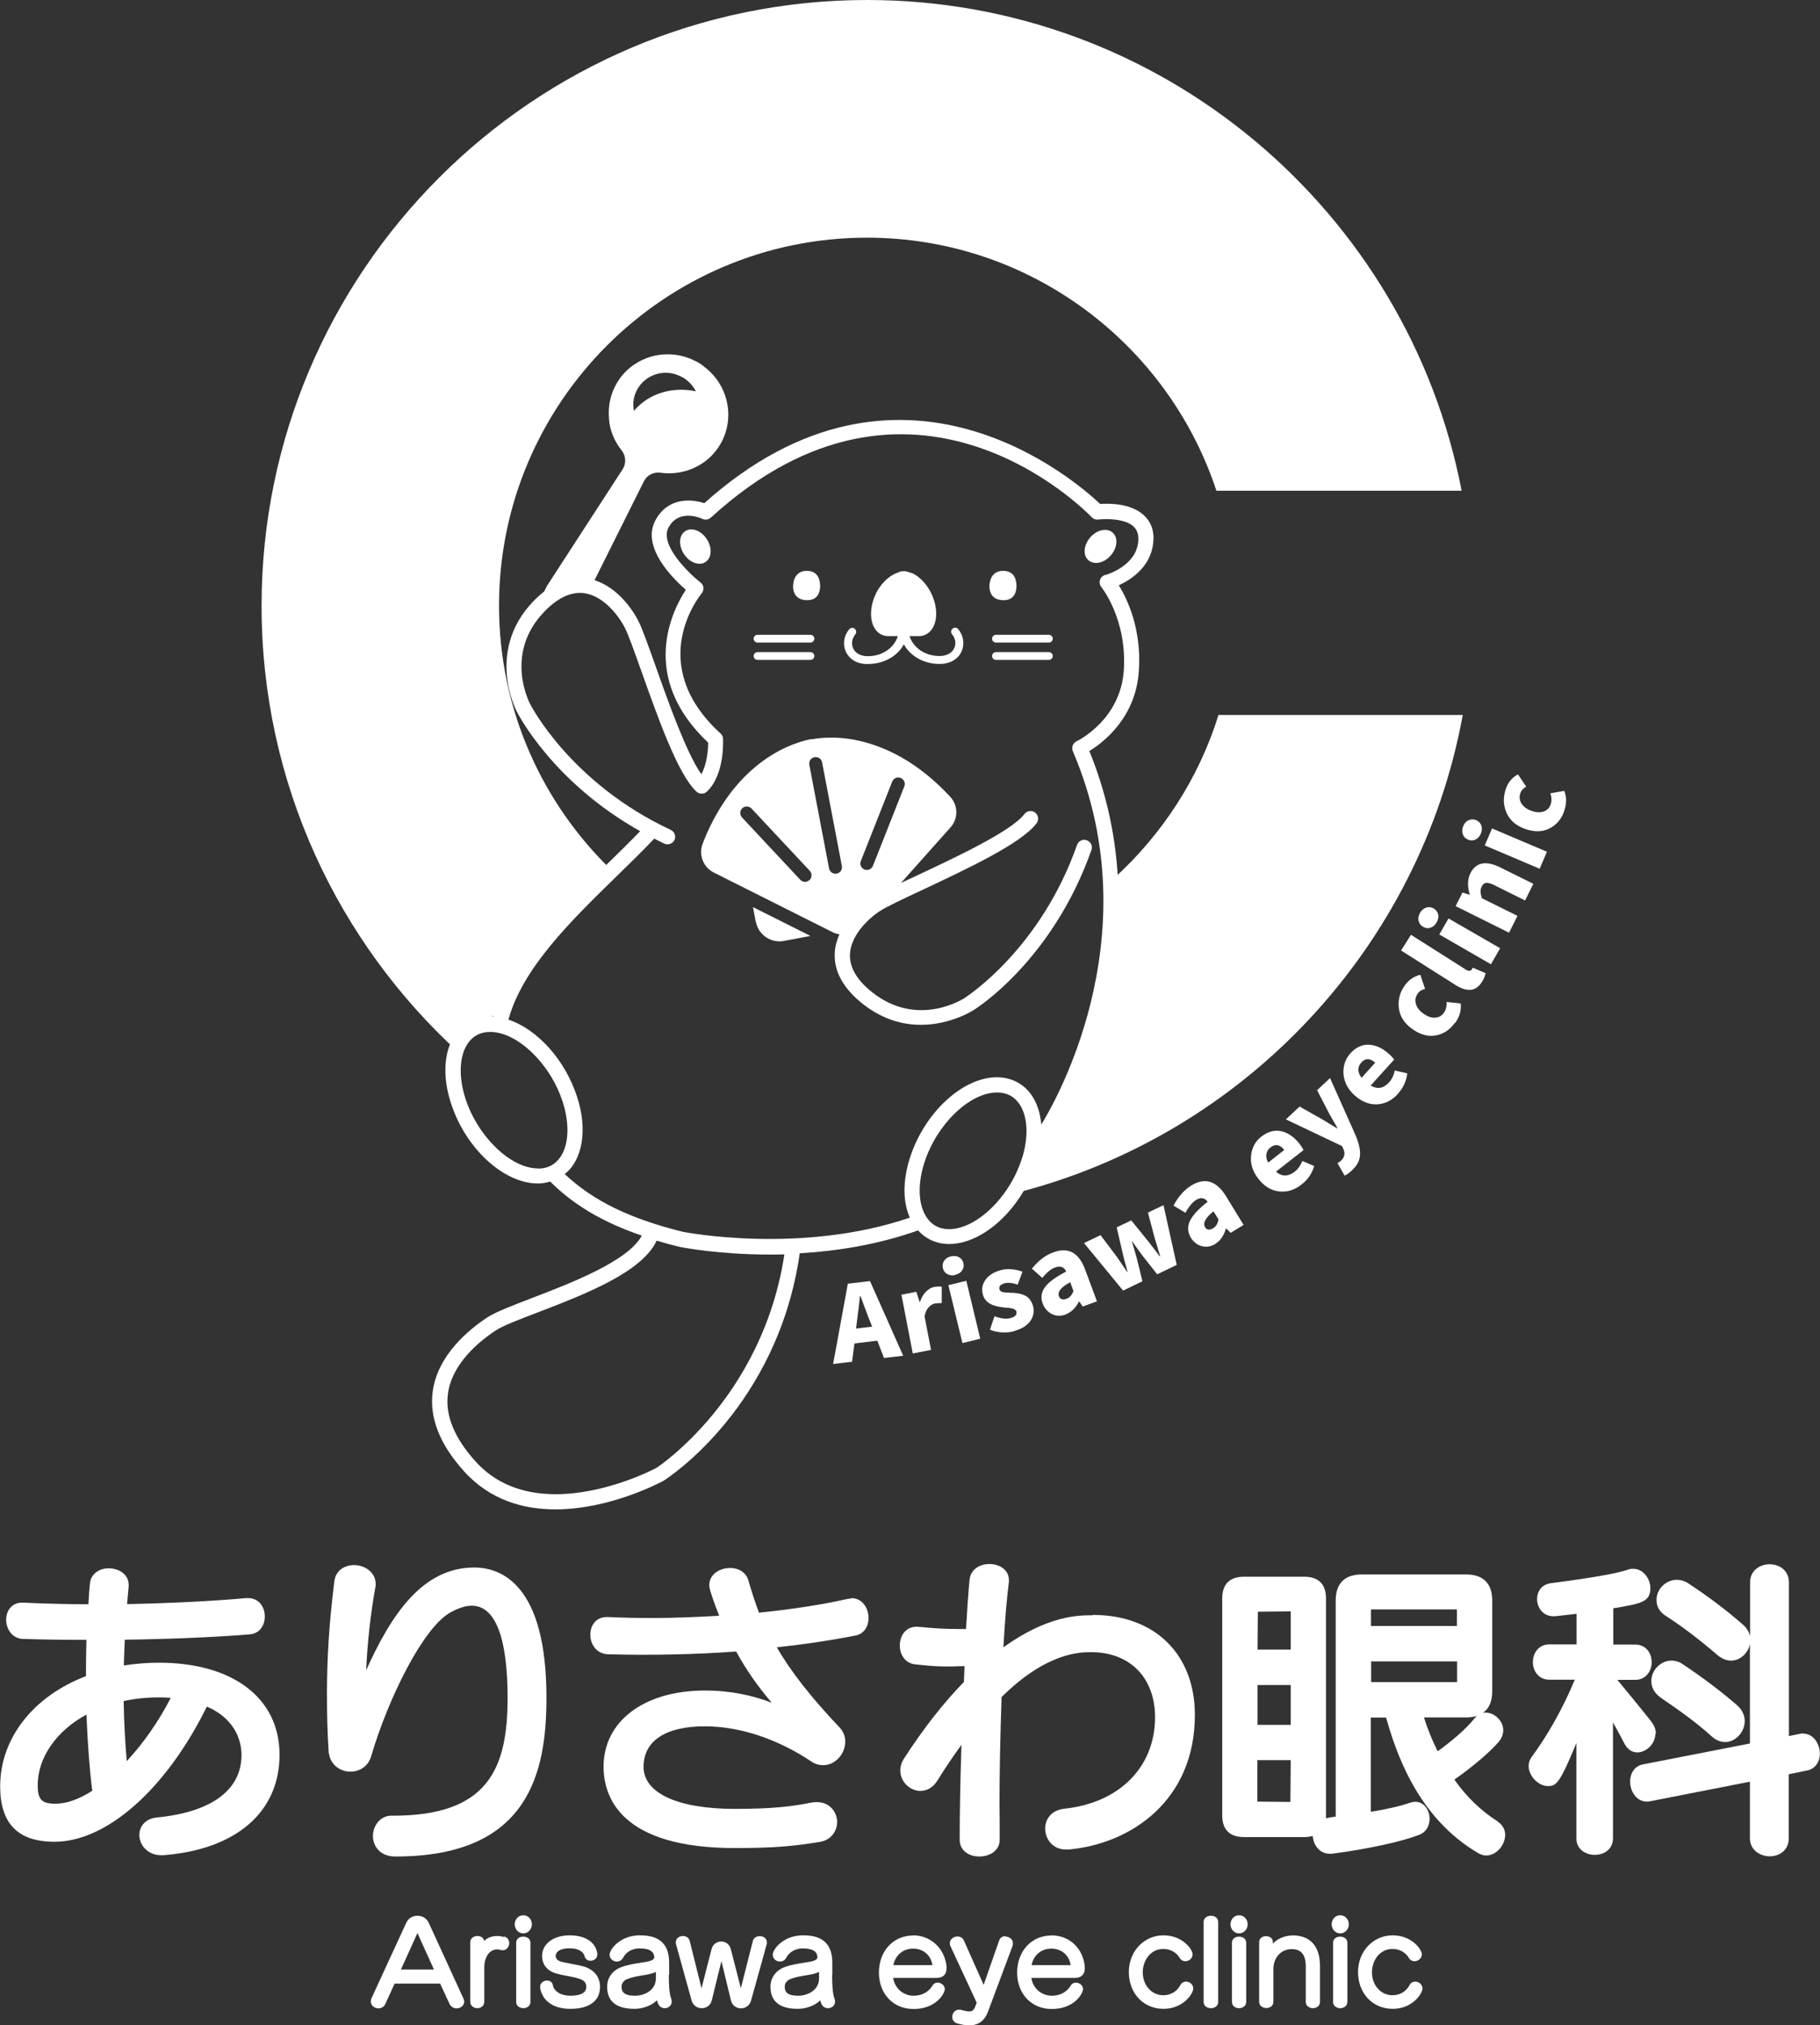 <?xml version="1.0" encoding="UTF-8"?><svg id="_レイヤー_2" xmlns="http://www.w3.org/2000/svg" viewBox="0 0 112.44 125.09"><rect x="0" y="0" width="112.44" height="125.09" fill="#333333" stroke="none"/><defs><style>.cls-1{fill:#fff;}</style></defs><g id="_レイヤー_3"><g><g><path class="cls-1" d="M9.83,102.7c-.73,0-1.47,.06-2.18,.17,.02-.53,.03-1.06,.06-1.59,2.87-.04,5.68-.16,7.71-.33,.65-.05,.94-.59,.94-1.11,0-.56-.35-1.13-1.03-1.13h-.12c-2.11,.19-4.78,.32-7.36,.37l.1-1.1v-.08c0-.68-.63-1.03-1.24-1.03s-1.1,.38-1.15,.91c-.04,.33-.06,.67-.08,1.02l-.02,.29c-1.32,0-2.72-.04-4.05-.1h-.06c-.64,0-.97,.53-.97,1.05,0,.56,.36,1.16,1.02,1.19,1.2,.04,2.55,.06,3.94,.06-.02,.74-.03,1.5-.03,2.24-3.27,1.25-5.3,3.85-5.3,6.81,0,2.3,1.1,3.42,3.36,3.42,3.23,0,6.91-3.27,9.41-8.35,1.93,.84,2.14,2.36,2.14,2.99,0,2.16-1.85,3.53-5.22,3.86-.66,.06-1.09,.49-1.09,1.09s.5,1.24,1.34,1.24h.15c4.49-.35,7.17-2.67,7.17-6.2s-2.92-5.69-7.44-5.69Zm-4.49,3.2c.08,1.91,.2,3.45,.36,4.71-.82,.53-1.6,.8-2.27,.8-.86,0-1.1-.26-1.1-1.14,0-1.71,1.15-3.36,3.02-4.37Zm5.21-1.03c-.74,1.44-1.69,2.81-2.72,3.91-.1-1.16-.17-2.41-.19-3.71,.9-.2,1.91-.27,2.9-.2Z"/><path class="cls-1" d="M29.3,96.82c-3.21,0-5.14,2.93-6.68,6.35,.08-1.7,.26-3.38,.56-5.07,.03-.09,.03-.19,.03-.26,0-.73-.68-1.17-1.34-1.17-.56,0-1.15,.32-1.22,1.04-.31,2.53-.45,4.61-.45,6.94,0,1.34,.03,2.41,.1,3.49,.05,.85,.71,1.29,1.34,1.29s1.13-.38,1.29-.95c1.04-3.55,3.21-7.95,4.89-8.88,.5-.28,.94-.42,1.33-.42,1.45,0,2.21,1.97,2.21,5.69,0,4.37-1.2,7.28-7.07,7.28h-.12c-.7,0-1.13,.65-1.13,1.24,0,.64,.43,1.28,1.38,1.28h.04c8.25,0,9.3-5.24,9.3-9.81,0-7-2.8-8.04-4.47-8.04Z"/><path class="cls-1" d="M52.57,98.74c-.08,0-.18,.01-.3,.04-1.46,.33-3.32,.62-5.38,.83-.22-.59-.44-1.24-.65-1.98-.13-.48-.57-.78-1.14-.78-.62,0-1.28,.37-1.28,1.07,0,.09,0,.31,.61,1.88-1.48,.09-2.9,.14-4.24,.14-.89,0-1.75-.02-2.63-.06,0,0,0,0,0,0h-.06c-.71,0-1.03,.55-1.03,1.09,0,.58,.37,1.18,1.09,1.21,2.61,.07,5.24,.02,7.92-.17,.62,1.13,1.33,2.15,2.2,3.16-1.25-.46-2.51-.75-4.14-.75-3.74,0-6.25,1.89-6.25,4.7,0,1.88,1.05,5.03,8.12,5.03,2.45,0,3.71-.13,5.17-.37,.78-.09,1.14-.71,1.14-1.24,0-.59-.44-1.23-1.26-1.23-.13,0-.26,.02-.39,.04-1.13,.23-2.36,.38-4.66,.38-3.54,0-5.65-.97-5.65-2.6s1.41-2.5,3.78-2.5c2.15,0,4.48,.77,6.55,2.15,.24,.17,.49,.25,.77,.25,.73,0,1.36-.68,1.36-1.46,0-.32-.11-.6-.33-.85-1.78-1.87-3.02-3.46-3.9-4.97,1.68-.18,3.36-.43,4.87-.73,.48-.09,.8-.51,.8-1.09s-.37-1.22-1.07-1.22Z"/><path class="cls-1" d="M67.5,99.77c-.84,0-2.76,0-5.51,1.98,.1-1.75,.21-3.04,.34-4.04v-.12c0-1.25-2.28-1.37-2.43-.02-.07,.71-.14,1.71-.22,3.05h-.38c-.91,0-1.59-.04-2.6-.14h-.08c-.61,0-1.03,.48-1.03,1.17,0,.5,.29,1.07,.93,1.15,1.23,.14,1.86,.16,3.05,.11h.02s-.04,.98-.04,.98c-1.25,1.28-2.5,2.87-3.7,4.73-.15,.23-.23,.49-.23,.74,0,.67,.58,1.26,1.24,1.26,.43,0,.81-.24,1.06-.65,.45-.73,.93-1.44,1.48-2.2-.08,2.41-.11,4.33-.11,5.87,0,.61,.5,1.03,1.22,1.03,.62,0,1.25-.35,1.25-1.03v-.06c0-.33,0-.67,0-1.02,0-.36-.01-.72-.01-1.1,0-1.9,.04-4.08,.13-6.64,2.8-2.77,4.86-2.77,5.54-2.77,2.39,0,3.94,1.58,3.94,4.02,0,3.07-2.2,5.29-5.61,5.65-.87,.1-1.18,.72-1.18,1.22,0,.63,.45,1.3,1.28,1.3h.16c3.89-.35,7.81-3.05,7.81-8.31,0-3.75-2.47-6.18-6.29-6.18Z"/><path class="cls-1" d="M92.52,112.5c-1.02-.65-1.92-1.51-2.67-2.58,1.08-.75,2.18-1.68,2.74-2.33,.19-.23,.28-.47,.28-.72,0-.62-.63-1.19-1.25-1.07,.37-.26,.57-.71,.57-1.33v-5.61c0-1.06-.56-1.61-1.61-1.61h-6.45c-1.06,0-1.61,.56-1.61,1.61v13.35h-.05c-.19,.03-.38,.06-.55,.1,0-.06,0-.12,0-.18v-13.4c0-.88-.46-1.34-1.34-1.34h-3.73c-.88,0-1.34,.46-1.34,1.34v13.4c0,.88,.46,1.34,1.34,1.34h3.73c.19,0,.37-.02,.52-.07,.04,.56,.42,1.1,1.05,1.1h.14c2.21-.29,4.27-.74,5.37-1.16,.42-.15,.66-.53,.66-1,0-.52-.33-1.05-.89-1.05-.09,0-.18,.02-.29,.05-.6,.21-1.45,.41-2.45,.57v-5.82h.94c.55,1.89,1.82,6.13,5.74,8.4,.16,.08,.31,.12,.45,.12,.6,0,1.17-.62,1.17-1.28,0-.33-.18-.64-.47-.82Zm-1.41-6.38c-.51,.66-1.49,1.48-2.29,2.05-.33-.65-.61-1.34-.85-2.09h2.62c.24,0,.46-.03,.65-.09-.05,.04-.09,.08-.12,.13Zm-6.41-3.5h5.32v1.2s0,.07,0,.07c0,0-.02,.01-.07,.01h-5.24v-1.28Zm0-2.18v-.95s0-.06,0-.07c0,0,.02-.01,.07-.01h5.17s.06,0,.06,0c0,0,.01,.02,.01,.07v.95h-5.32Zm-7.01,1.46l.02-2.35,2.03-.02s0,0,0,.03v2.33h-2.05Zm2.05,2.18v2.46h-2.05v-2.46h2.05Zm0,4.64l-.02,2.58-2.04-.02v-2.56h2.05Z"/><path class="cls-1" d="M111.41,107.07s-.13,0-.2,.02l-.69,.14v-9.48c0-.78-.62-1.13-1.19-1.13s-1.21,.35-1.21,1.13v3.32c-.06-.27-.21-.52-.44-.72-.97-.85-2.1-1.71-3.36-2.54-.22-.15-.47-.23-.73-.23-.67,0-1.25,.57-1.25,1.24,0,.42,.2,.76,.59,1,.94,.6,2.05,1.44,3.2,2.43,0,0,0,0,0,0,.26,.21,.53,.32,.82,.32,.56,0,1.05-.46,1.16-1.02v6.14l-6.6,1.29c-.49,.09-.8,.51-.8,1.07,0,.59,.39,1.23,1.03,1.23,.06,0,.13,0,.2-.02l6.17-1.21v3.5c0,.72,.63,1.11,1.23,1.11,.56,0,1.17-.35,1.17-1.11v-3.96l1.12-.23c.49-.09,.8-.5,.8-1.05,0-.59-.39-1.23-1.03-1.23Z"/><path class="cls-1" d="M102.3,107.09c0-.24-.09-.5-.28-.75-.65-.83-1.62-2-2.1-2.58h1.11c.66,0,1.01-.55,1.01-1.09,0-.64-.42-1.09-1.01-1.09h-1.36v-2.24c1.75-.29,2.29-.4,2.29-1.25,0-.56-.43-1.19-1.05-1.19-.09,0-.22,0-.33,.05-.64,.23-2.24,.51-4.77,.84-.59,.08-.85,.54-.85,.97,0,.52,.35,1.07,1.01,1.07h.12c.44-.05,.88-.1,1.31-.15v1.89h-1.69c-.66,0-1.01,.55-1.01,1.09s.35,1.09,1.01,1.09h1.58c-.7,1.7-1.66,3.42-2.67,4.78-.12,.17-.18,.35-.18,.55,0,.62,.6,1.24,1.19,1.24,.5,0,.72-.12,1.76-2.66v5.9c0,.66,.57,1.01,1.13,1.01,.66,0,1.13-.42,1.13-1.01v-7.17c.29,.51,.56,1.02,.72,1.33,.23,.43,.56,.52,.79,.52,.52,0,1.11-.5,1.11-1.17Z"/><path class="cls-1" d="M102.57,104.84c1.23,.84,2.25,1.57,3.2,2.43,.24,.21,.51,.33,.81,.33,.64,0,1.21-.61,1.21-1.3,0-.36-.17-.7-.46-.96-.95-.83-2.14-1.73-3.36-2.54-.22-.16-.46-.23-.71-.23-.66,0-1.24,.59-1.24,1.26,0,.4,.19,.75,.56,1.01Z"/></g><g><path class="cls-1" d="M71.27,33.27c0-.6-.22-1.12-.64-1.48-.81-.71-2.12-.7-2.66-.66-1.47-1.39-12.32-10.92-24.46-.05-.87-.29-2.3-.34-3.04,1.1-.83,1.62,1.06,3.52,1.9,4.25-.82,1.25-2.94,5.37,1.38,9.44,0,.48-.08,1.34-.42,1.95-.92-1.3-2.04-4.45-2.81-6.63-.48-1.34-.85-2.4-1.11-2.89-.59-1.12-1.74-2.38-3.18-2.58-1.12-.16-2.23,.33-3.3,1.44-2.95,3.09-1.02,6.76-1.01,6.78,.1,.19,2.23,4.37,7.63,7.4-.66,.68-1.35,1.36-2.09,2.08-2.98,2.9-6.06,5.9-6.98,9.37-.07,0-.14-.01-.21-.01h-.02c-.86,0-1.6,.38-2.09,1.06-.73,1.01-.85,2.6-.31,4.27,.89,2.8,3.25,4.99,5.38,4.99h.02c.26,0,.51-.05,.74-.12,1.45,1.45,3.26,2.52,5.66,3.34-.83,1.57-4.37,2.93-6.77,3.85-1.25,.48-2.24,.86-2.77,1.2-1.14,.75-3.09,2.34-3.38,4.6-.21,1.61,.45,3.27,1.95,4.92,1.61,1.78,3.67,2.34,5.64,2.34,3.35,0,6.46-1.65,6.68-1.77,.29-.18,7.05-4.58,8.41-14.05,2.26-.13,4.8-.52,7.31-1.41,.48,.53,1.13,.83,1.89,.84h.02c2.12,0,4.48-2.18,5.38-4.99,.07-.21,.12-.42,.17-.63,.01-.01,.03-.02,.04-.03,.24-.27,.39-.49,.52-.7,.08-.13,.17-.27,.31-.46,.07-.11,7.32-11.22,2.25-23.64,.87-.53,2.88-2.07,3.06-4.97,.17-2.57-.71-4.41-1.24-5.27,.81-.37,2.14-1.24,2.14-2.93Zm-38.02,38.9h-.02c-1.68,0-3.73-1.98-4.48-4.33-.44-1.38-.37-2.67,.18-3.43,.32-.44,.77-.67,1.34-.67h.02c1.68,0,3.73,1.98,4.48,4.34,.44,1.38,.37,2.67-.18,3.43-.32,.44-.77,.67-1.34,.67Zm7.28,18.51c-.07,.04-7.28,3.86-11.14-.4-1.31-1.44-1.89-2.85-1.72-4.17,.24-1.89,1.96-3.28,2.97-3.94,.44-.29,1.44-.67,2.59-1.11,2.89-1.11,6.43-2.47,7.34-4.43,.46,.14,.93,.27,1.43,.39,.17,.03,2.41,.47,5.55,.47,.29,0,.6,0,.91-.01-1.36,8.92-7.88,13.17-7.92,13.2Zm22.59-19.09c-.75,2.36-2.8,4.33-4.48,4.33h-.02c-.58,0-1.04-.24-1.36-.71-.53-.77-.59-2.04-.15-3.4,.75-2.36,2.8-4.33,4.48-4.33h.02c.57,0,1.02,.23,1.34,.67,.55,.77,.62,2.05,.18,3.43Zm5.16-36.08c-.15,.04-.27,.16-.32,.31s-.02,.32,.08,.44c.02,.02,1.59,1.98,1.39,5.13-.2,3.06-2.81,4.34-2.92,4.4-.23,.11-.33,.38-.23,.61,4.99,11.66-1.43,22.23-1.95,23.06-.06-.72-.27-1.36-.63-1.86-.49-.68-1.23-1.05-2.09-1.06h-.02c-2.12,0-4.48,2.18-5.38,4.99-.44,1.39-.44,2.7,0,3.68-6.73,2.3-13.94,.89-14,.88-3.3-.81-5.58-1.93-7.32-3.57,.17-.14,.33-.3,.46-.48,.73-1.01,.85-2.6,.31-4.27-.74-2.31-2.47-4.2-4.25-4.79,.88-3.19,3.84-6.08,6.71-8.88,.81-.79,1.58-1.54,2.3-2.3,.21,.1,.41,.21,.62,.31,.06,.03,.13,.04,.2,.04,.18,0,.35-.1,.43-.27,.11-.23,0-.51-.23-.62-6.19-2.89-8.65-7.7-8.68-7.76-.07-.13-1.62-3.12,.85-5.7,.84-.88,1.68-1.27,2.49-1.16,1.09,.15,2.02,1.22,2.48,2.09,.23,.43,.61,1.51,1.06,2.77,1,2.81,2.23,6.3,3.37,7.38,0,0,0,0,0,0,0,0,0,0,0,0,0,0,.02,.02,.02,.02,.02,.02,.04,.02,.06,.04,.03,.02,.05,.04,.08,.05,.03,.01,.06,.01,.09,.02,.03,0,.06,.01,.09,.01,.03,0,.06,0,.09-.01,.03,0,.06,0,.09-.02,.03-.01,.05-.03,.08-.05,.02-.01,.04-.02,.06-.04,0,0,.01-.02,.02-.02,0,0,0,0,0,0,0,0,0,0,0,0,1.1-1.07,.98-3.16,.98-3.25,0-.12-.06-.24-.15-.32-4.7-4.29-1.31-8.49-1.17-8.66,.08-.1,.12-.23,.11-.35-.01-.13-.08-.24-.18-.32-.69-.54-2.53-2.3-1.99-3.37,.62-1.2,1.96-.63,2.11-.56,.17,.08,.37,.05,.52-.08,12.39-11.33,23.08-.49,23.53-.02,.1,.11,.25,.16,.4,.14,.41-.05,1.6-.08,2.16,.41,.21,.19,.32,.44,.32,.77,0,1.66-1.97,2.23-2.05,2.25Z"/><path class="cls-1" d="M42.33,32.81c-.39,.26-.42,.89-.07,1.42s.95,.74,1.33,.48c.39-.26,.42-.89,.07-1.42s-.95-.74-1.33-.48Z"/><path class="cls-1" d="M67.35,33.2c-.41,.48-.46,1.11-.1,1.41s.97,.17,1.38-.31c.41-.48,.46-1.11,.1-1.41-.35-.3-.97-.17-1.38,.31Z"/><path class="cls-1" d="M49.8,37.07c.58,.03,.85-.3,.87-.86-.01-.52-.2-.92-.78-.95-.57-.02-.85,.35-.89,.87-.03,.53,.22,.91,.8,.94Z"/><path class="cls-1" d="M61.93,37.07c.58,.03,.85-.3,.87-.86-.01-.52-.2-.92-.78-.95-.57-.02-.85,.35-.89,.87-.03,.53,.22,.91,.8,.94Z"/><path class="cls-1" d="M53.64,41.01c.98,0,1.81-.49,2.2-1.21,.4,.72,1.22,1.21,2.2,1.21,.64,0,1.14-.28,1.36-.76,.21-.45,.13-.99-.2-1.39-.09-.11-.25-.12-.35-.03-.11,.09-.12,.25-.03,.35,.21,.25,.26,.58,.13,.86-.14,.3-.47,.48-.91,.48-.91,0-1.62-.52-1.85-1.23h.66c.76-.07,1.17-.93,.91-2.01-.21-.85-.76-1.56-1.37-1.86-.03-.02-.09-.03-.09-.03,0,0-.25-.09-.38-.11,0,0-.04,0-.07,0h-.06c-.15,0-.26,.06-.38,.11-.67,.25-1.3,.99-1.52,1.9-.26,1.08,.15,1.94,.91,2h.67c-.23,.72-.94,1.24-1.85,1.24-.44,0-.77-.17-.91-.48-.13-.27-.08-.61,.13-.86,.09-.11,.07-.26-.03-.35-.1-.09-.26-.07-.35,.03-.33,.4-.41,.94-.2,1.39,.23,.49,.72,.76,1.36,.76Z"/><path class="cls-1" d="M59.67,61.6c-.12,.08-2.94,1.92-5.76-.29-.96-.75-1.43-1.55-1.4-2.36,.04-1.1,1.02-2.13,1.84-2.67,.41-.27,1.45-.76,2.65-1.32,2.72-1.28,6.11-2.86,7.04-4.11,.16-.21,.11-.5-.09-.66-.21-.16-.5-.11-.66,.09-.79,1.06-4.34,2.72-6.69,3.82-.33,.16-.65,.3-.94,.44l3.06-3.43c.49-.54,.48-1.37-.02-1.9-1.19-1.28-2.49-2.25-3.86-2.86-1.56-.7-3.14-.95-4.68-.69h-.05s0,0,0,0c0,0,0,0,0,0h-.05c-1.53,.34-2.91,1.15-4.11,2.37-1.05,1.08-1.91,2.45-2.54,4.08-.26,.68,.03,1.45,.68,1.78l7.37,3.7c.13,.06,.26,.1,.4,.12-.16,.37-.28,.77-.29,1.18-.05,1.13,.55,2.19,1.76,3.14,1.23,.96,2.47,1.27,3.56,1.27,1.88,0,3.28-.92,3.29-.93,.2-.12,4.86-3.1,7.25-9.87,.09-.24-.04-.51-.29-.6-.24-.09-.51,.04-.6,.29-2.27,6.45-6.82,9.36-6.87,9.4Zm-6.49-8.41l1.94-4.91c.08-.21,.32-.31,.52-.23,.21,.08,.31,.32,.23,.52l-1.94,4.91c-.05,.13-.17,.22-.3,.25-.07,.01-.15,0-.22-.02-.21-.08-.31-.32-.23-.52Zm-3.17,1.17c-.06,.05-.13,.09-.2,.1-.13,.03-.27-.02-.37-.12l-3.6-3.85c-.15-.16-.14-.42,.02-.57,.16-.15,.42-.14,.57,.02l3.6,3.85c.15,.16,.14,.42-.02,.57Zm1.21-.72l-1.22-6.4c-.04-.22,.1-.43,.32-.47,.22-.04,.43,.1,.47,.32l1.22,6.4c.04,.22-.1,.43-.32,.47-.22,.04-.43-.1-.47-.32Z"/><path class="cls-1" d="M46.7,56.94c.15,.8,.93,1.33,1.73,1.18l1.64-.31-3.55-1.78,.17,.92Z"/></g><g><path class="cls-1" d="M26.48,118.76c-.12-.27-.38-.43-.69-.43s-.56,.16-.69,.43l-2.15,4.67c-.03,.06-.04,.12-.04,.2,0,.26,.24,.42,.47,.42,.19,0,.35-.1,.43-.28l.57-1.25h2.81l.58,1.25c.08,.18,.25,.28,.44,.28,.23,0,.47-.16,.47-.42,0-.06-.02-.13-.05-.19l-2.14-4.67Zm.33,2.89h-2.04l1.02-2.25,1.02,2.25Z"/><path class="cls-1" d="M31.13,119.64c-.15-.04-.28-.06-.41-.06-.33,0-.62,.11-.81,.31-.03-.21-.22-.31-.42-.31-.21,0-.44,.14-.44,.39v3.67c0,.26,.23,.4,.44,.4s.43-.14,.43-.4v-2.12c0-.65,.33-1.11,.79-1.11,.1,0,.19,.02,.28,.05,.04,0,.07,0,.09,0,.22,0,.38-.23,.38-.44,0-.17-.09-.36-.33-.41Z"/><path class="cls-1" d="M32.33,119.62c-.26,0-.44,.15-.44,.37v3.67c0,.25,.23,.38,.44,.38s.44-.13,.44-.38v-3.67c0-.25-.23-.37-.44-.37Z"/><path class="cls-1" d="M32.33,118.3c-.3,0-.53,.25-.53,.56s.24,.56,.53,.56,.53-.25,.53-.56-.23-.56-.53-.56Z"/><path class="cls-1" d="M36.04,121.46c-.21-.06-.48-.11-.74-.16-.25-.05-.48-.09-.65-.14-.19-.05-.32-.19-.32-.34v-.03c.03-.28,.34-.45,.85-.45,.54,0,.88,.19,.95,.54,.06,.14,.19,.23,.35,.23,.21,0,.42-.14,.42-.38,0-.02,0-.06,0-.08-.11-.7-.75-1.11-1.71-1.11s-1.66,.49-1.7,1.22v.06c0,.52,.32,.92,.88,1.08,.22,.06,.46,.11,.69,.15,.26,.05,.51,.1,.73,.17,.3,.1,.43,.25,.43,.5v.04c-.02,.42-.55,.51-.99,.51-.58,0-1.03-.28-1.08-.69-.05-.16-.18-.25-.36-.25-.2,0-.42,.15-.42,.38,0,.02,0,.06,0,.08,.14,.81,.83,1.29,1.86,1.29,1.16,0,1.81-.47,1.84-1.31h0v-.04c0-.63-.37-1.08-1.04-1.28Z"/><path class="cls-1" d="M41.34,121.98c0-.12,0-.25,0-.37,0-.12,0-.23,0-.34v-.04c0-1.13-.58-1.69-1.78-1.69h-.11c-1.17,.04-1.79,.87-1.79,1.2,0,.23,.2,.42,.45,.42,.15,0,.28-.07,.37-.21,.19-.37,.54-.58,.96-.6h.11c.54,0,.84,.17,.87,.51v.03c0,.21-.34,.27-.88,.35-.37,.06-.78,.12-1.17,.27-.54,.21-.86,.65-.86,1.21,0,.9,.57,1.36,1.69,1.36,.46,0,1.03-.17,1.39-.53,.08,.44,.35,.49,.47,.49,.22,0,.44-.15,.44-.4,0-.06-.01-.12-.03-.18-.13-.32-.15-.93-.15-1.48Zm-.82-.18c0,.08,0,.17,0,.26v.14c0,.78-.78,1.07-1.27,1.07h-.03c-.57,0-.82-.17-.82-.55,0-.22,.13-.39,.35-.48,.31-.12,.65-.18,.96-.23,.32-.05,.6-.1,.81-.21Z"/><path class="cls-1" d="M46.93,119.59c-.17,0-.37,.09-.42,.3h0s-.74,2.92-.74,2.92l-.62-2.42c-.07-.28-.31-.47-.59-.47s-.53,.19-.6,.47l-.62,2.42-.73-2.93c-.05-.18-.21-.3-.42-.3s-.44,.14-.44,.4c0,.04,0,.07,.02,.13l.96,3.46c.08,.29,.33,.47,.63,.47s.54-.19,.61-.47l.6-2.44,.59,2.44c.08,.33,.37,.48,.62,.48s.53-.15,.62-.48l.96-3.45c.02-.05,.02-.1,.02-.14,0-.26-.22-.39-.44-.39Z"/><path class="cls-1" d="M51.42,121.98c0-.12,0-.25,0-.37,0-.12,0-.23,0-.34v-.04c0-1.13-.58-1.69-1.78-1.69h-.11c-1.17,.04-1.79,.87-1.79,1.2,0,.23,.2,.42,.45,.42,.15,0,.28-.07,.37-.21,.19-.37,.55-.58,.96-.6h.11c.54,0,.84,.17,.87,.51v.03c0,.21-.34,.27-.88,.35-.36,.06-.78,.12-1.17,.27-.53,.21-.85,.66-.85,1.21,0,.9,.57,1.36,1.69,1.36,.46,0,1.03-.17,1.39-.53,.07,.44,.35,.49,.47,.49,.22,0,.44-.15,.44-.4,0-.06-.01-.12-.03-.18-.13-.32-.15-.93-.15-1.48Zm-.82-.18c0,.08,0,.17,0,.26v.14c0,.78-.78,1.07-1.27,1.07h-.03c-.57,0-.82-.17-.82-.55,0-.22,.13-.39,.35-.48,.31-.12,.65-.18,.96-.23,.32-.05,.6-.1,.81-.21Z"/><path class="cls-1" d="M56.41,119.55c-1.22,0-2.11,.96-2.11,2.29s.9,2.25,2.13,2.25c1.43,0,1.94-.98,1.94-1.23,0-.23-.23-.4-.44-.4-.14,0-.25,.06-.32,.18-.23,.4-.66,.63-1.17,.63-.64,0-1.17-.47-1.26-1.1h2.68c.4,0,.62-.22,.62-.6v-.08c-.1-1.13-.97-1.95-2.07-1.95Zm1.2,1.83h-2.42c.12-.61,.6-1.02,1.22-1.02s1.08,.39,1.19,.98c0,.01,0,.02,0,.04Z"/><path class="cls-1" d="M62.11,119.59c-.18,0-.32,.1-.38,.26l-.96,2.75-1.22-2.74c-.07-.16-.22-.25-.4-.25-.23,0-.47,.17-.47,.41,0,.07,.01,.13,.04,.19l1.62,3.49-.08,.21c-.09,.25-.19,.33-.39,.33-.11,0-.25-.03-.47-.09-.05-.02-.1-.02-.15-.02-.26,0-.42,.23-.42,.44,0,.2,.11,.35,.3,.41,.29,.08,.53,.12,.75,.12,.57,0,.95-.28,1.16-.85l1.52-4.07c.02-.05,.02-.1,.02-.15,0-.26-.25-.42-.49-.42Z"/><path class="cls-1" d="M64.95,119.55c-1.22,0-2.11,.96-2.11,2.29s.9,2.25,2.13,2.25c1.43,0,1.94-.98,1.94-1.23,0-.23-.23-.4-.44-.4-.14,0-.25,.07-.32,.18-.23,.4-.66,.63-1.17,.63-.64,0-1.18-.47-1.26-1.1h2.68c.4,0,.62-.22,.62-.6v-.08c-.1-1.15-.95-1.95-2.07-1.95Zm1.2,1.83h-2.42c.12-.61,.6-1.02,1.22-1.02s1.08,.39,1.19,.98c0,.01,0,.02,0,.04Z"/><path class="cls-1" d="M73.27,122.4c-.15,0-.28,.08-.35,.22-.22,.4-.6,.62-1.05,.62-.72,0-1.27-.61-1.27-1.42,0-.71,.47-1.44,1.27-1.44,.43,0,.81,.21,1.02,.57,.07,.12,.2,.19,.34,.19,.22,0,.45-.17,.45-.43,0-.3-.62-1.17-1.8-1.17s-2.14,.96-2.14,2.27,.9,2.27,2.14,2.27,1.84-.96,1.84-1.25c0-.24-.2-.43-.44-.43Z"/><path class="cls-1" d="M74.81,118.33c-.22,0-.45,.13-.45,.38v4.95c0,.25,.23,.38,.45,.38s.45-.13,.45-.38v-4.95c0-.23-.19-.38-.45-.38Z"/><path class="cls-1" d="M76.55,118.3c-.3,0-.53,.25-.53,.56s.24,.56,.53,.56,.53-.25,.53-.56-.23-.56-.53-.56Z"/><path class="cls-1" d="M76.55,119.62c-.26,0-.44,.15-.44,.37v3.67c0,.25,.23,.38,.44,.38s.44-.13,.44-.38v-3.67c0-.25-.23-.37-.44-.37Z"/><path class="cls-1" d="M79.82,119.55c-.45,0-.91,.21-1.18,.5v-.09c0-.49-.85-.5-.85,.01v3.67c0,.51,.88,.53,.88,0v-2.01c0-.72,.48-1.24,1.13-1.24,.59,0,.87,.35,.87,1.07v2.19c0,.25,.23,.39,.44,.39s.44-.13,.44-.39v-2.2c0-1.25-.6-1.91-1.73-1.91Z"/><path class="cls-1" d="M82.8,118.3c-.3,0-.53,.25-.53,.56s.24,.56,.53,.56,.53-.25,.53-.56-.23-.56-.53-.56Z"/><path class="cls-1" d="M82.8,119.62c-.26,0-.44,.15-.44,.37v3.67c0,.25,.23,.38,.44,.38s.44-.13,.44-.38v-3.67c0-.25-.23-.37-.44-.37Z"/><path class="cls-1" d="M87.43,122.4c-.15,0-.28,.08-.35,.22-.22,.4-.6,.62-1.05,.62-.72,0-1.27-.61-1.27-1.42,0-.71,.47-1.44,1.27-1.44,.43,0,.81,.21,1.02,.57,.07,.12,.2,.19,.34,.19,.22,0,.45-.17,.45-.43,0-.3-.62-1.17-1.8-1.17s-2.14,.96-2.14,2.27,.9,2.27,2.14,2.27,1.84-.96,1.84-1.25c0-.23-.2-.43-.44-.43Z"/></g><g><path class="cls-1" d="M90.37,44.16h-15.09c-1.22,3.92-3.48,7.38-6.45,10.08,.54,8.77-3.85,15.5-3.91,15.59-.13,.18-.22,.32-.3,.44-.13,.21-.27,.43-.51,.69-.01,.01-.03,.02-.04,.03-.05,.2-.1,.41-.17,.61-.24,.74-.58,1.43-.99,2.05,13.99-3.61,24.83-15.13,27.46-29.49Z"/><path class="cls-1" d="M30.94,62.72h.02c.07,0,.14,0,.2,.01,.88-3.31,3.78-6.19,6.63-8.97-4.29-4.14-6.96-9.93-6.96-16.35,0-12.53,10.2-22.73,22.73-22.73,10.05,0,18.6,6.56,21.59,15.63h15.15C86.98,13.07,71.78,0,53.57,0,32.94,0,16.16,16.79,16.16,37.42c0,10.93,4.71,20.78,12.21,27.62,.1-.49,.28-.93,.54-1.29,.48-.66,1.2-1.03,2.04-1.03Z"/></g><g><path class="cls-1" d="M54.61,83.87l-.41-1.06-1.41,.17-.15,1.13-1.17,.14,.91-4.96,1.37-.16,2.05,4.61-1.2,.14Zm-1.71-1.81l.98-.12-.16-.4c-.07-.16-.16-.41-.29-.76-.13-.34-.22-.59-.27-.73h-.03c-.04,.39-.1,.92-.19,1.58l-.05,.42Z"/><path class="cls-1" d="M56.39,83.59l-.7-3.62,.92-.18,.2,.62h.03c.08-.26,.21-.47,.37-.63,.16-.16,.33-.26,.52-.29,.18-.03,.33-.04,.45-.01v1.01c-.16,0-.29,0-.41,.02-.15,.03-.28,.11-.4,.24-.12,.13-.21,.32-.25,.56l.4,2.07-1.12,.22Z"/><path class="cls-1" d="M59.03,78.75c-.19,.05-.36,.03-.5-.05-.15-.08-.24-.2-.28-.37-.04-.17-.01-.32,.08-.46,.1-.14,.24-.23,.42-.27,.18-.04,.35-.03,.49,.05,.14,.08,.24,.2,.28,.37,.04,.17,.01,.32-.08,.45-.09,.14-.23,.22-.42,.27Zm.43,4.21l-.87-3.58,1.11-.27,.86,3.58-1.11,.27Z"/><path class="cls-1" d="M62.67,82.22c-.23,.07-.48,.09-.76,.08-.28-.02-.52-.07-.75-.17l.28-.83c.39,.15,.73,.19,1.01,.11s.39-.22,.34-.4c0-.03-.02-.05-.04-.08-.02-.02-.05-.04-.08-.06s-.07-.03-.1-.04c-.03-.01-.08-.02-.13-.03-.06,0-.11-.01-.14-.02-.04,0-.09,0-.17-.01-.07,0-.13-.01-.17-.02-.69-.07-1.1-.32-1.23-.76-.1-.34-.05-.64,.14-.92s.49-.48,.9-.6c.43-.13,.9-.1,1.4,.08l-.3,.8c-.34-.12-.61-.14-.82-.08-.25,.07-.35,.2-.3,.37,0,.03,.02,.05,.04,.08,.02,.02,.05,.04,.08,.06,.03,.01,.06,.03,.1,.03s.07,.02,.13,.02c.06,0,.1,.01,.14,.01,.04,0,.09,0,.16,.01s.13,0,.17,0c.14,.01,.27,.03,.38,.05s.23,.06,.35,.11c.12,.05,.22,.13,.31,.24s.15,.23,.2,.38c.1,.34,.05,.65-.14,.94-.19,.29-.52,.5-.99,.64Z"/><path class="cls-1" d="M65.84,81.19c-.31,.12-.6,.11-.86-.03-.26-.13-.45-.35-.56-.64-.14-.37-.09-.71,.14-1.02,.23-.31,.67-.63,1.31-.96-.13-.29-.36-.37-.69-.25-.25,.09-.51,.31-.79,.64l-.64-.57c.4-.49,.83-.83,1.31-1,.93-.35,1.59,0,1.98,1.06l.73,1.96-.88,.32-.21-.31h-.02c-.21,.41-.49,.67-.83,.8Zm.06-.97c.18-.07,.32-.22,.42-.47l-.2-.55c-.57,.3-.8,.59-.7,.86,.07,.2,.23,.25,.48,.16Z"/><path class="cls-1" d="M69.38,79.71l-2.41-2.93,1.02-.49,1.01,1.34c.07,.1,.18,.26,.32,.47,.14,.21,.24,.36,.31,.46h.03c-.15-.53-.24-.9-.29-1.1l-.38-1.65,.9-.43,1.07,1.32c.09,.11,.22,.29,.4,.52s.27,.36,.29,.38h.03c-.02-.07-.07-.23-.15-.49-.08-.26-.14-.45-.18-.59l-.43-1.62,.96-.46,.82,3.69-1.21,.58-.89-1.13c-.17-.22-.38-.52-.64-.89h-.03c.11,.37,.22,.72,.31,1.06l.34,1.39-1.18,.57Z"/><path class="cls-1" d="M75.09,76.83c-.28,.17-.57,.22-.85,.14-.28-.08-.5-.25-.67-.52-.2-.33-.22-.68-.06-1.03,.17-.35,.53-.75,1.1-1.19-.19-.26-.43-.29-.72-.11-.22,.14-.44,.4-.65,.79l-.74-.44c.29-.56,.66-.97,1.09-1.24,.85-.52,1.56-.3,2.15,.65l1.09,1.78-.8,.49-.27-.27h-.02c-.13,.45-.35,.76-.66,.95Zm-.13-.97c.16-.1,.27-.28,.32-.54l-.31-.5c-.5,.4-.67,.73-.52,.98,.11,.18,.28,.2,.5,.06Z"/><path class="cls-1" d="M80.4,73.17c-.43,.34-.89,.48-1.38,.42-.49-.05-.92-.32-1.28-.78-.35-.45-.5-.92-.45-1.42,.05-.5,.26-.89,.63-1.18,.4-.31,.81-.43,1.23-.34,.42,.09,.79,.35,1.12,.76,.13,.17,.22,.31,.26,.41l-1.7,1.33c.37,.32,.76,.31,1.16,0,.2-.16,.36-.38,.47-.66l.73,.31c-.13,.46-.39,.84-.78,1.14Zm-2.05-1.36l.99-.78c-.26-.34-.55-.39-.86-.15-.13,.1-.21,.24-.24,.4-.03,.16,0,.34,.11,.53Z"/><path class="cls-1" d="M83.51,72.3c-.14,.14-.29,.24-.44,.32l-.44-.78c.13-.08,.2-.12,.21-.14,.23-.22,.28-.46,.15-.74l-.08-.17-3.47-1.65,.85-.79,1.4,.79c.17,.1,.48,.29,.92,.56l.02-.02c-.06-.1-.24-.41-.53-.93l-.73-1.41,.8-.75,1.59,3.56c.2,.49,.29,.9,.26,1.23-.03,.33-.19,.63-.5,.91Z"/><path class="cls-1" d="M86.37,67.56c-.36,.4-.79,.62-1.28,.65s-.96-.16-1.4-.55c-.42-.38-.65-.83-.69-1.32-.03-.5,.11-.92,.42-1.27,.34-.38,.73-.56,1.15-.54,.43,.02,.84,.21,1.23,.56,.16,.14,.27,.27,.33,.36l-1.45,1.6c.42,.25,.8,.18,1.14-.2,.17-.19,.29-.43,.35-.73l.77,.18c-.05,.47-.25,.89-.58,1.26Zm-2.25-.99l.84-.93c-.32-.29-.61-.29-.87,0-.11,.13-.17,.27-.17,.43,0,.16,.06,.33,.2,.5Z"/><path class="cls-1" d="M89.87,63.19c-.31,.43-.71,.69-1.19,.77-.48,.08-.96-.06-1.44-.41-.48-.34-.75-.77-.82-1.28-.06-.51,.06-.98,.38-1.42,.24-.33,.56-.55,.95-.64l.29,.87c-.2,.05-.35,.14-.44,.27-.15,.21-.19,.42-.13,.65,.06,.23,.22,.43,.47,.61,.24,.17,.48,.26,.71,.25s.42-.11,.55-.3c.13-.17,.18-.4,.17-.67l.87,.09c.05,.43-.07,.84-.36,1.23Z"/><path class="cls-1" d="M91.56,60.64c-.2,.32-.44,.48-.71,.5s-.58-.08-.93-.3l-3.36-2.13,.61-.97,3.39,2.15c.09,.06,.17,.08,.23,.07,.06,0,.11-.04,.14-.08,.02-.04,.04-.07,.06-.11l.79,.34c-.03,.16-.1,.34-.22,.53Z"/><path class="cls-1" d="M88.76,56.97c-.1,.17-.22,.28-.38,.33s-.31,.04-.46-.05c-.15-.09-.24-.21-.28-.37s0-.33,.09-.5c.1-.16,.22-.27,.38-.32s.31-.03,.46,.05c.15,.09,.24,.21,.28,.37s0,.32-.09,.49Zm3.35,2.59l-3.19-1.84,.57-.99,3.19,1.84-.57,.99Z"/><path class="cls-1" d="M93.23,57.61l-3.3-1.64,.42-.84,.45,.14v-.03c-.15-.5-.14-.93,.04-1.3,.34-.68,.96-.8,1.85-.36l2.04,1.01-.51,1.03-1.91-.95c-.22-.11-.39-.15-.5-.14-.11,.02-.21,.1-.27,.23-.05,.11-.08,.21-.07,.32,0,.1,.03,.24,.08,.4l2.2,1.09-.51,1.02Z"/><path class="cls-1" d="M91.49,51.49c-.08,.18-.19,.3-.34,.37-.15,.07-.3,.07-.46,0-.16-.07-.27-.18-.32-.34s-.04-.33,.03-.5c.07-.17,.19-.3,.34-.36s.31-.07,.46,0c.16,.07,.26,.18,.32,.33,.05,.16,.04,.32-.03,.49Zm3.63,2.17l-3.39-1.44,.45-1.05,3.39,1.44-.45,1.05Z"/><path class="cls-1" d="M96.63,50.13c-.19,.5-.5,.85-.94,1.06s-.94,.2-1.5,0c-.55-.2-.93-.54-1.13-1.02-.2-.47-.2-.96-.02-1.47,.14-.39,.39-.68,.74-.87l.51,.76c-.18,.1-.3,.23-.35,.37-.09,.24-.07,.46,.05,.66s.32,.35,.61,.46c.28,.1,.53,.12,.75,.05,.22-.07,.37-.22,.45-.44,.07-.2,.07-.43-.02-.69l.86-.15c.16,.4,.15,.83-.02,1.28Z"/></g><g><path class="cls-1" d="M46.8,39.69h3.27c.13,0,.24-.11,.24-.24s-.11-.24-.24-.24h-3.27c-.13,0-.24,.11-.24,.24s.11,.24,.24,.24Z"/><path class="cls-1" d="M50.07,40.28h-3.27c-.13,0-.24,.11-.24,.24s.11,.24,.24,.24h3.27c.13,0,.24-.11,.24-.24s-.11-.24-.24-.24Z"/></g><g><path class="cls-1" d="M61.53,39.69h3.27c.13,0,.24-.11,.24-.24s-.11-.24-.24-.24h-3.27c-.13,0-.24,.11-.24,.24s.11,.24,.24,.24Z"/><path class="cls-1" d="M64.8,40.28h-3.27c-.13,0-.24,.11-.24,.24s.11,.24,.24,.24h3.27c.13,0,.24-.11,.24-.24s-.11-.24-.24-.24Z"/></g><path class="cls-1" d="M43.45,22.6c-.11-.08-.23-.16-.35-.23-.05-.03-.1-.05-.15-.07-.03-.01-.06-.03-.08-.04-.05-.02-.09-.05-.14-.07-.91-.39-1.91-.4-2.78-.07,0,0,0,0,0,0-.77,.29-1.44,.83-1.87,1.59-.37,.65-.51,1.36-.46,2.06,0,.01,0,.02,0,.04,0,.07,.01,.14,.02,.2,0,.02,0,.04,0,.07,.01,.07,.03,.14,.04,.21,0,.02,0,.04,.01,.05,.12,.53,.36,1.04,.71,1.47,.27,.34,.3,.81,.07,1.17l-4.62,7.12c-.26,.41-.39,.85-.42,1.24l1.43-1.08,1.55,.22,3.37-6.75c.19-.39,.61-.59,1.04-.53,1.45,.2,2.94-.46,3.7-1.79,.93-1.63,.45-3.7-1.06-4.79Zm-4.26,2.77v.02s-.02,0-.02,0c-.1-.46-.03-.95,.22-1.37,.51-.88,1.61-1.24,2.56-.82,.08,.04,.14,.07,.21,.1,.07,.04,.13,.08,.19,.12,.05,.04,.09,.08,.14,.11,.17,.15,.32,.33,.43,.51,.02,.04,.05,.08,.07,.13-1.41-.3-2.87,.1-3.8,1.18Z"/></g></g></svg>